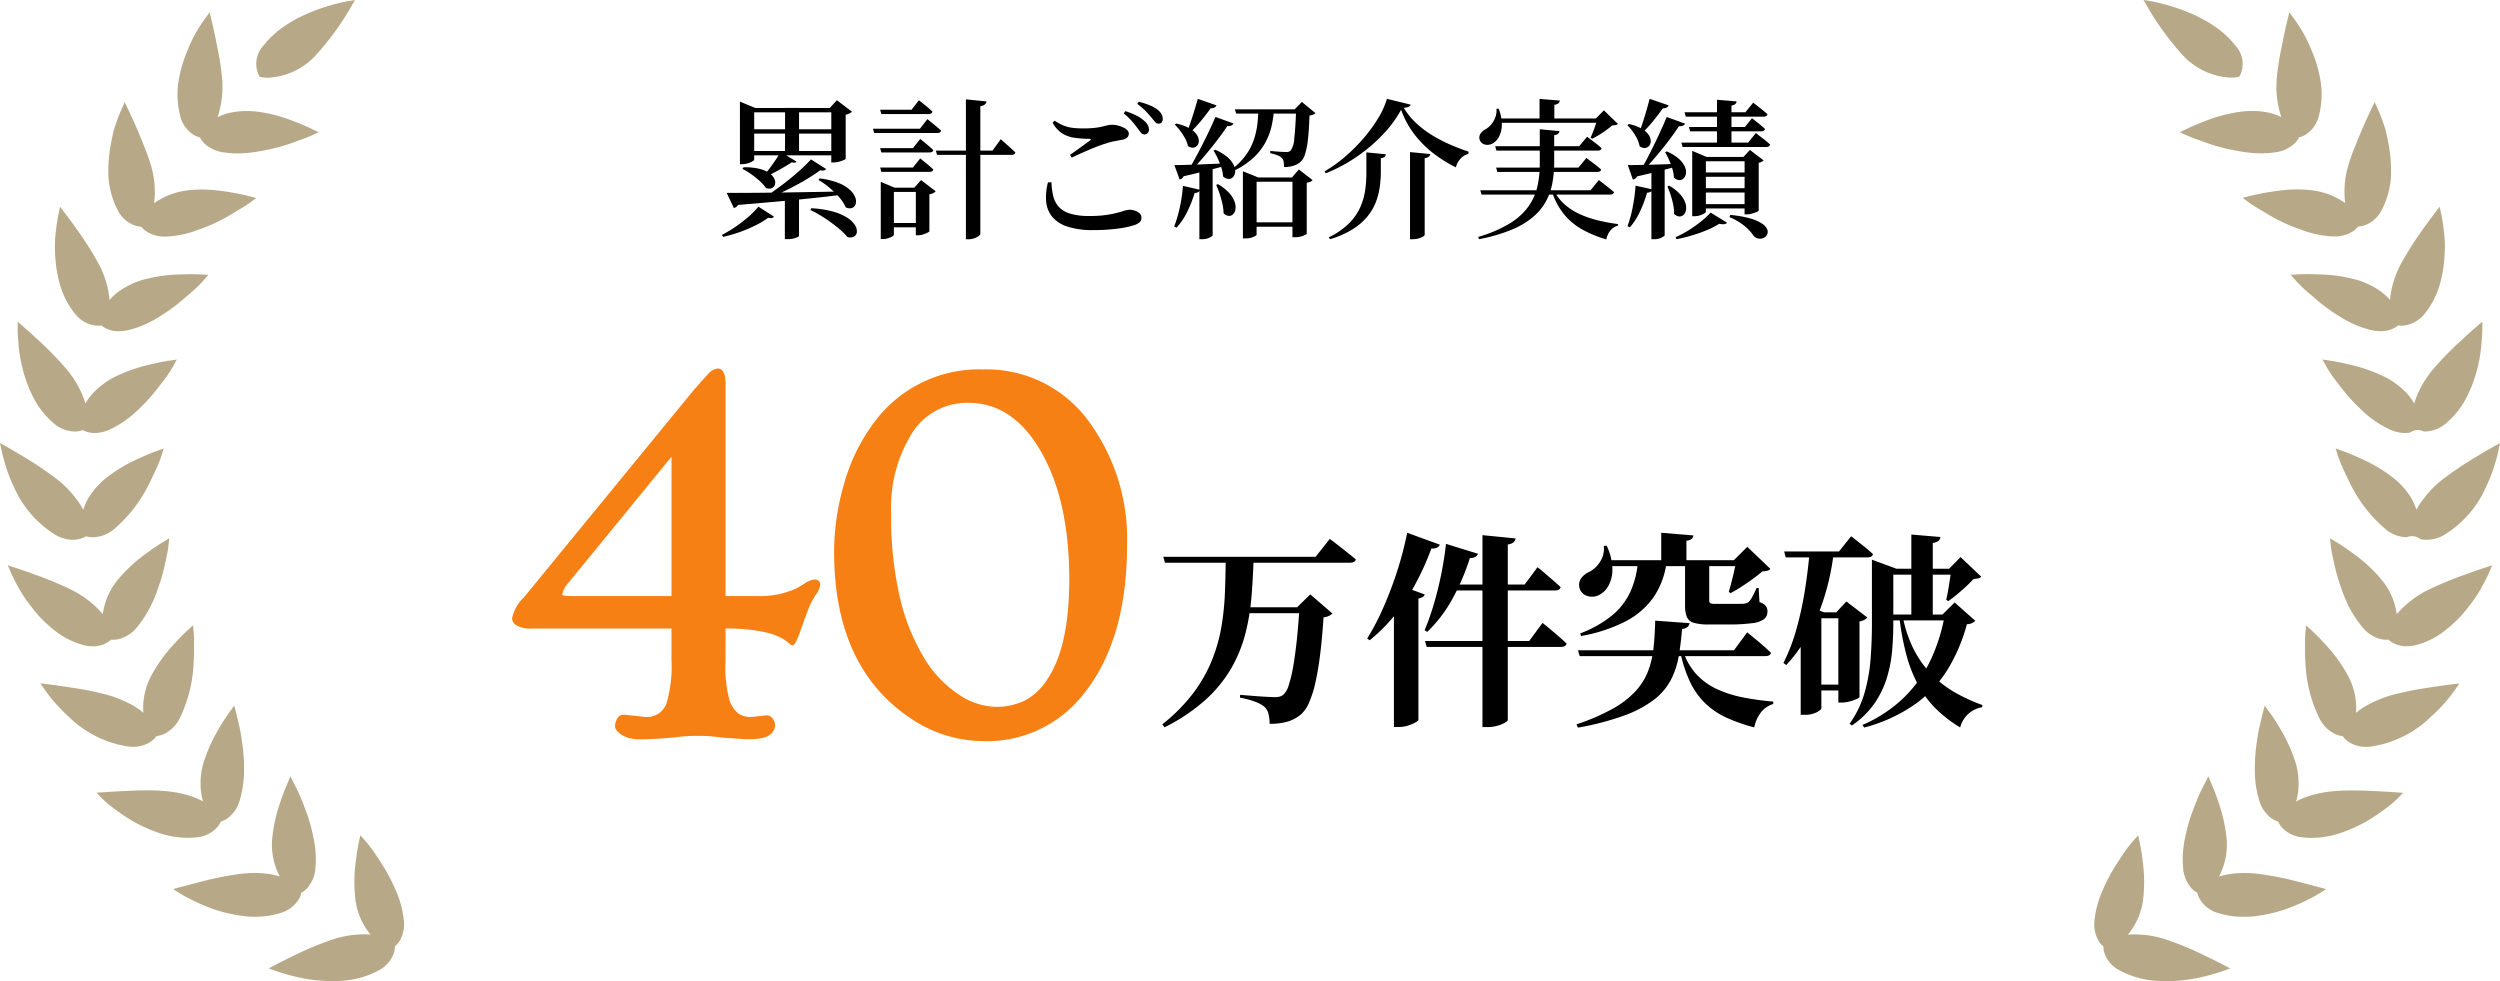 <svg xmlns="http://www.w3.org/2000/svg" width="265" height="104" viewBox="0 0 265 104">
  <g id="グループ_7823" data-name="グループ 7823" transform="translate(-974 -678)">
    <path id="パス_2812" data-name="パス 2812" d="M-53.567-12.552v-.677l1.632.677h8.546v.456h-8.666v5.03q0,.057-.19.17a2.316,2.316,0,0,1-.485.206,2.021,2.021,0,0,1-.61.093h-.226Zm1.03,2.256h9.046v.456h-9.046Zm0,2.3h9.046v.464h-9.046Zm8.655-4.56h-.16l.749-.822,1.6,1.215a.8.8,0,0,1-.248.18,1.761,1.761,0,0,1-.416.148v4.66q0,.056-.218.149a3.757,3.757,0,0,1-.509.169,2.165,2.165,0,0,1-.549.076h-.251Zm-4.9,0H-47.3v4.767h-1.487Zm-6.19,9q.839.008,2.147,0t2.968-.027q1.66-.024,3.552-.055t3.9-.072l.008.3q-1.863.258-4.641.532t-6.731.6a.654.654,0,0,1-.2.216.811.811,0,0,1-.241.112Zm6.168.3h1.5V1.01q0,.064-.331.2a2.46,2.46,0,0,1-.913.137h-.259Zm3.692-1.83a7.983,7.983,0,0,1,2,.485,3.894,3.894,0,0,1,1.218.74,2.059,2.059,0,0,1,.559.814,1.081,1.081,0,0,1,.029.695.618.618,0,0,1-.384.4.851.851,0,0,1-.669-.081,4.028,4.028,0,0,0-.7-1.073,9.383,9.383,0,0,0-1.057-1.025,8.386,8.386,0,0,0-1.13-.8Zm-8.076-1.177a6.252,6.252,0,0,1,1.727.169,3.034,3.034,0,0,1,1.061.48,1.511,1.511,0,0,1,.5.614.833.833,0,0,1,.041.578.583.583,0,0,1-.336.365.848.848,0,0,1-.612-.012,4.164,4.164,0,0,0-.674-.753,9.771,9.771,0,0,0-.909-.725,6.593,6.593,0,0,0-.913-.55Zm7.2,4.337a10.544,10.544,0,0,1,2.347.369,5.35,5.35,0,0,1,1.505.672,2.517,2.517,0,0,1,.783.786,1.144,1.144,0,0,1,.177.715.613.613,0,0,1-.312.47.884.884,0,0,1-.693.032,6.242,6.242,0,0,0-.771-.781q-.467-.4-1.01-.793t-1.1-.725q-.559-.337-1.046-.569Zm-5.626-.17,1.651,1.056a.358.358,0,0,1-.2.152.785.785,0,0,1-.4-.032,8.8,8.8,0,0,1-1.311.788A14.886,14.886,0,0,1-53.54.582a15.834,15.834,0,0,1-1.8.525L-55.483.9A12.613,12.613,0,0,0-54,.015a15.132,15.132,0,0,0,1.366-1.061A8.41,8.41,0,0,0-51.615-2.089Zm5.572-5.01,1.611,1.023a.4.4,0,0,1-.212.152.768.768,0,0,1-.4-.032,18.389,18.389,0,0,1-1.621,1.06q-.955.564-2.038,1.091t-2.143.927L-51-3.084q.9-.553,1.839-1.262T-47.4-5.78A17.283,17.283,0,0,0-46.042-7.1Zm-3.228-.793,1.692,1.024q-.1.192-.5.08-.313.215-.79.494t-.99.55q-.513.271-.961.5l-.175-.2q.31-.352.637-.789t.617-.877Q-49.454-7.547-49.271-7.891Zm10.564-4.471h3.333l.778-1,.245.193q.245.193.586.474t.606.538q-.064.256-.424.256h-5Zm0,4.073h3.477l.771-.972.237.189q.237.189.566.466t.586.526q-.056.248-.416.248H-38.58Zm0,2.057h3.477l.771-.965.237.189q.237.189.566.462t.586.522q-.056.248-.416.248H-38.58Zm-.758-4.114h4.979l.787-1.02.249.2q.249.2.59.482t.614.538q-.056.256-.424.256h-6.667ZM-32.8-8.037h6.01l.868-1.207.157.137.4.354q.245.217.51.458t.482.458q-.056.256-.425.256h-7.876ZM-38.638-4.11v-.612l1.461.612h3.215v.456h-3.287V.888q0,.065-.174.174a1.91,1.91,0,0,1-.448.194,1.935,1.935,0,0,1-.574.085h-.194Zm3.716,0h-.16l.717-.8,1.545,1.183a.642.642,0,0,1-.24.188,1.542,1.542,0,0,1-.424.14V.514q0,.048-.206.153a3.039,3.039,0,0,1-.481.189,1.761,1.761,0,0,1-.517.085h-.235Zm-3.06,3.751h3.714V.1h-3.714Zm8.368-13.108,2.177.217a.5.5,0,0,1-.164.32.954.954,0,0,1-.484.184V.79q0,.1-.186.234a1.826,1.826,0,0,1-.469.238,1.7,1.7,0,0,1-.574.1h-.3Zm18.9,3.719a.488.488,0,0,1-.352-.2q-.16-.191-.375-.486-.231-.312-.567-.71a6.258,6.258,0,0,0-.88-.832l.183-.247a8.681,8.681,0,0,1,1.159.47,3.455,3.455,0,0,1,.839.569,1.512,1.512,0,0,1,.391.471.978.978,0,0,1,.1.464.49.49,0,0,1-.137.362A.491.491,0,0,1-10.711-9.748ZM-16.144.389A8.347,8.347,0,0,1-18.866.016a3.486,3.486,0,0,1-1.606-1.047,2.942,2.942,0,0,1-.634-1.6,5.961,5.961,0,0,1,.192-2.04l.366-.008a7.507,7.507,0,0,0,.194,1.469,2.591,2.591,0,0,0,.582,1.131,2.659,2.659,0,0,0,1.2.722,6.881,6.881,0,0,0,2.051.251,11.451,11.451,0,0,0,2.156-.168A12.166,12.166,0,0,0-13-1.606a2.724,2.724,0,0,1,.72-.164,1.848,1.848,0,0,1,.553.093,1.409,1.409,0,0,1,.506.275.579.579,0,0,1,.211.457.666.666,0,0,1-.165.484,1.678,1.678,0,0,1-.616.331A9.752,9.752,0,0,1-13.52.234,19.3,19.3,0,0,1-16.144.389Zm-2.432-7.973q.525-.367,1.123-.8t.988-.72q.215-.168-.072-.176A12.366,12.366,0,0,1-18.131-9.4a3.272,3.272,0,0,1-1.29-.471,3.15,3.15,0,0,1-1-1.118l.207-.222a5.676,5.676,0,0,0,.948.514,3.7,3.7,0,0,0,.922.244,8.666,8.666,0,0,0,1.124.064,11.207,11.207,0,0,0,1.243-.056,6.486,6.486,0,0,0,.81-.137q.321-.08.562-.137a2.214,2.214,0,0,1,.506-.056,2.451,2.451,0,0,1,.563.073,3.02,3.02,0,0,1,.576.2,1.527,1.527,0,0,1,.443.3.51.51,0,0,1,.173.359q0,.517-.717.662l-.778.14a6.421,6.421,0,0,0-.934.25q-.442.128-1.046.367t-1.266.53q-.661.292-1.312.6ZM-9.2-10.893a.484.484,0,0,1-.381-.2q-.164-.2-.412-.5-.239-.288-.555-.621a7.25,7.25,0,0,0-.909-.775l.167-.231a8.463,8.463,0,0,1,1.155.378,3.477,3.477,0,0,1,.818.46,1.537,1.537,0,0,1,.44.483,1.082,1.082,0,0,1,.128.509.535.535,0,0,1-.117.366A.422.422,0,0,1-9.2-10.893Zm4.163-2.631,1.983.692a.424.424,0,0,1-.2.224.765.765,0,0,1-.408.08q-.514.72-1.115,1.439a11.982,11.982,0,0,1-1.172,1.23l-.231-.135q.262-.657.576-1.629T-5.033-13.524Zm1.871,1.915,1.918.7a.447.447,0,0,1-.224.212.822.822,0,0,1-.424.052Q-2.348-9.958-3-9.11T-4.383-7.4q-.737.86-1.435,1.588h-.3q.5-.824,1.049-1.849t1.048-2.061Q-3.521-10.761-3.162-11.609ZM-7.515-6.5q.488,0,1.34-.024t1.908-.068q1.056-.044,2.176-.1l.016.255q-.75.21-1.858.492t-2.611.63a.488.488,0,0,1-.18.236.667.667,0,0,1-.237.1Zm.2-4.4a5.011,5.011,0,0,1,1.4.5,2.256,2.256,0,0,1,.753.649,1.235,1.235,0,0,1,.239.654.761.761,0,0,1-.159.514.632.632,0,0,1-.432.236.825.825,0,0,1-.572-.186,2.672,2.672,0,0,0-.3-.805,6.863,6.863,0,0,0-.513-.8,4.792,4.792,0,0,0-.581-.657Zm4.13,2.776a5.053,5.053,0,0,1,1.313.8,2.608,2.608,0,0,1,.657.833,1.356,1.356,0,0,1,.142.742.91.91,0,0,1-.235.525.611.611,0,0,1-.468.192A.907.907,0,0,1-2.353-5.3a3.588,3.588,0,0,0-.186-.941,9.3,9.3,0,0,0-.377-.96,6.793,6.793,0,0,0-.445-.828Zm.3,3.646A5.043,5.043,0,0,1-1.7-3.535a2.762,2.762,0,0,1,.566.917,1.676,1.676,0,0,1,.095.785.933.933,0,0,1-.247.537.6.6,0,0,1-.468.18A.846.846,0,0,1-2.3-1.4a4.944,4.944,0,0,0-.131-1.02q-.123-.54-.294-1.056A9.741,9.741,0,0,0-3.084-4.4Zm-1.98-1.734,1.406-.105V.937q0,.072-.315.246a1.762,1.762,0,0,1-.848.173h-.243ZM-6.607-4.3l1.8.417a.433.433,0,0,1-.176.24.7.7,0,0,1-.385.1A12.83,12.83,0,0,1-6.179-1.5,6.841,6.841,0,0,1-7.3.14L-7.538,0a12.737,12.737,0,0,0,.594-2A16.511,16.511,0,0,0-6.607-4.3Zm5.5-8.114H5.948v.456H-.963Zm2.5,0H3.047a12.266,12.266,0,0,1-.237,1.686A6.965,6.965,0,0,1,2.2-9.026,6.263,6.263,0,0,1,1-7.409,8.349,8.349,0,0,1-1.038-5.981l-.2-.223A6.885,6.885,0,0,0,.193-7.746a6.388,6.388,0,0,0,.767-1.6,8.369,8.369,0,0,0,.331-1.581Q1.373-11.705,1.389-12.418Zm4,0h-.16L6-13.191l1.441,1.183a.814.814,0,0,1-.236.156,1.388,1.388,0,0,1-.4.1q-.048,1.5-.16,2.5a7.936,7.936,0,0,1-.312,1.6,1.837,1.837,0,0,1-.537.867,2.282,2.282,0,0,1-.734.369,3.267,3.267,0,0,1-.952.128,3.2,3.2,0,0,0-.048-.581.681.681,0,0,0-.2-.4,1.369,1.369,0,0,0-.486-.286,4.573,4.573,0,0,0-.726-.205v-.239l.585.052q.33.028.637.043t.45.016a.673.673,0,0,0,.486-.143A2.463,2.463,0,0,0,5.19-9.341Q5.325-10.442,5.389-12.418ZM-.252-5.19v-.653l1.631.653h3.57l.727-.847L7.133-4.91a.605.605,0,0,1-.22.173,1.44,1.44,0,0,1-.4.108v5.4q0,.056-.347.213a2.216,2.216,0,0,1-.906.157H5V-4.734H1.2V.873q0,.081-.323.238a2.067,2.067,0,0,1-.889.157H-.252ZM.5-.431H5.723V.033H.5ZM16.517-12.366a12.321,12.321,0,0,1-1.946,2.639,17.191,17.191,0,0,1-2.779,2.357A16.589,16.589,0,0,1,8.524-5.628l-.112-.215A14.124,14.124,0,0,0,10.58-7.39a18.291,18.291,0,0,0,1.97-1.971,15.606,15.606,0,0,0,1.55-2.13,8.472,8.472,0,0,0,.913-2.033l2.514.613a.345.345,0,0,1-.208.229,1.833,1.833,0,0,1-.514.116A7.355,7.355,0,0,0,18.062-11a10.49,10.49,0,0,0,1.653,1.276A15.056,15.056,0,0,0,21.63-8.712q1.007.445,2.037.787l-.024.24a1.606,1.606,0,0,0-.621.312,1.971,1.971,0,0,0-.451.518,2.128,2.128,0,0,0-.249.594,14,14,0,0,1-2.465-1.551,10.938,10.938,0,0,1-1.992-2.032A9.458,9.458,0,0,1,16.517-12.366ZM14.9-7.646a.427.427,0,0,1-.132.272.689.689,0,0,1-.4.144V-5.58a11.643,11.643,0,0,1-.14,1.562,7.035,7.035,0,0,1-.441,1.571,5.507,5.507,0,0,1-.915,1.482,6.617,6.617,0,0,1-1.549,1.3,9.778,9.778,0,0,1-2.34,1.02l-.135-.2A7.876,7.876,0,0,0,10.96-.289a5.785,5.785,0,0,0,1.2-1.687,6.734,6.734,0,0,0,.54-1.814A12.5,12.5,0,0,0,12.835-5.6V-7.846Zm4.708-.025a.463.463,0,0,1-.148.276.846.846,0,0,1-.444.164V.9q0,.072-.19.185a1.99,1.99,0,0,1-.481.193,2.232,2.232,0,0,1-.6.081h-.283V-7.879ZM26.494-8.5h8.9l.836-1.006.265.2q.265.2.627.478t.651.538q-.064.256-.424.256H26.622Zm.094,2.264h8.728l.844-1.021.265.2q.265.2.635.482t.667.55q-.064.248-.432.248H26.715ZM24.909-3.831H36.6l.876-1.085.273.209q.273.209.651.506t.683.57q-.064.256-.44.256h-13.6ZM31.216-10.3l2.088.2a.462.462,0,0,1-.14.272.791.791,0,0,1-.42.16v3.1a11.736,11.736,0,0,1-.208,2.052,6.4,6.4,0,0,1-.681,1.884A5.961,5.961,0,0,1,30.476-.978,8.685,8.685,0,0,1,28.188.369a17.824,17.824,0,0,1-3.417.986l-.079-.246A13.7,13.7,0,0,0,28.058-.332a6.751,6.751,0,0,0,1.971-1.8,5.946,5.946,0,0,0,.935-2.107,10.7,10.7,0,0,0,.252-2.347ZM32.74-3.776a4.84,4.84,0,0,0,1.109,1.438,6.458,6.458,0,0,0,1.577,1.021,10.539,10.539,0,0,0,1.928.668,19.256,19.256,0,0,0,2.154.4L39.5-.076a1.477,1.477,0,0,0-.791.5,2.241,2.241,0,0,0-.443.954A12.348,12.348,0,0,1,35.714.323a6.8,6.8,0,0,1-1.92-1.6,7.431,7.431,0,0,1-1.277-2.375ZM26.647-11.44h11.33v.456H26.647Zm4.544-2.076,2.153.177a.435.435,0,0,1-.144.28.832.832,0,0,1-.44.168v1.706H31.191Zm6.144,2.076h-.176l.854-.861L39.5-10.869a.458.458,0,0,1-.228.12,2.563,2.563,0,0,1-.388.048,8.241,8.241,0,0,1-.989.75,10.491,10.491,0,0,1-1.117.654L36.6-9.408q.135-.28.278-.652t.266-.744Q37.272-11.175,37.335-11.44Zm-10.71-1.03.231-.008a4.462,4.462,0,0,1,.34,1.695,2.829,2.829,0,0,1-.278,1.231,1.8,1.8,0,0,1-.633.722,1.191,1.191,0,0,1-.535.18.924.924,0,0,1-.535-.1.781.781,0,0,1-.354-.389.749.749,0,0,1,.065-.678,1.3,1.3,0,0,1,.532-.475,2.1,2.1,0,0,0,.591-.494,2.6,2.6,0,0,0,.448-.761A2.053,2.053,0,0,0,26.625-12.469Zm19.937.372h6.449l.827-1.02.261.2q.261.2.614.482t.642.546q-.064.256-.424.256H46.69Zm.463,1.559h5.94l.747-.932.237.185q.237.185.558.446t.587.51q-.064.248-.424.248H47.153Zm-.8,1.656H53.3l.82-1.013.257.2L55-9.217a7.571,7.571,0,0,1,.631.542q-.064.256-.424.256H46.354ZM50-13.427l2.081.177a.426.426,0,0,1-.132.272.778.778,0,0,1-.413.16v4.184H50ZM47.376-7.363v-.645l1.527.645h4.7v.456H48.823v5.359q0,.064-.178.178a1.976,1.976,0,0,1-.457.2,1.92,1.92,0,0,1-.586.089h-.226Zm5.552,0H52.8l.693-.741L54.943-7a.774.774,0,0,1-.2.148,1,1,0,0,1-.32.108v5.061q0,.056-.214.149a4.064,4.064,0,0,1-.5.173,1.952,1.952,0,0,1-.533.081h-.251ZM48.209-5.722h5.365v.464H48.209Zm0,1.672h5.365v.456H48.209Zm0,1.689h5.365V-1.9H48.209Zm3.206,1.144a11.854,11.854,0,0,1,2.13.379,4.332,4.332,0,0,1,1.238.545,1.43,1.43,0,0,1,.539.6.672.672,0,0,1,0,.538.747.747,0,0,1-.361.365.905.905,0,0,1-.541.084.947.947,0,0,1-.547-.307,4.693,4.693,0,0,0-.931-1.017,6.278,6.278,0,0,0-1.619-.953Zm-2.094-.25L51.062-.4a.382.382,0,0,1-.281.161,1.534,1.534,0,0,1-.538-.04,8.659,8.659,0,0,1-1.251.644,15.157,15.157,0,0,1-1.583.571,17.435,17.435,0,0,1-1.7.423l-.1-.223A10.161,10.161,0,0,0,47.05.374a14.208,14.208,0,0,0,1.312-.939A7.522,7.522,0,0,0,49.322-1.468ZM43.049-6.208l1.406-.105V.937q0,.072-.315.246a1.762,1.762,0,0,1-.848.173h-.243Zm-.185-7.315,2.014.692a.485.485,0,0,1-.208.228.738.738,0,0,1-.408.084q-.506.72-1.1,1.439A11.4,11.4,0,0,1,42-9.85l-.231-.128q.255-.664.553-1.641T42.865-13.524ZM44.673-11.6l1.942.707a.448.448,0,0,1-.224.212.8.8,0,0,1-.416.052q-.433.664-1.062,1.5T43.569-7.457q-.714.844-1.4,1.556H41.88q.48-.817.99-1.822t.986-2.026Q44.33-10.769,44.673-11.6ZM40.548-6.5q.48,0,1.308-.016t1.866-.047q1.037-.032,2.126-.072l.008.247q-.727.2-1.8.476T41.519-5.3a.523.523,0,0,1-.192.236.706.706,0,0,1-.24.1Zm.113-4.35a4.625,4.625,0,0,1,1.373.5,2.159,2.159,0,0,1,.726.649,1.213,1.213,0,0,1,.219.65.76.76,0,0,1-.171.506.652.652,0,0,1-.436.233A.825.825,0,0,1,41.8-8.5a3.434,3.434,0,0,0-.494-1.2,5.662,5.662,0,0,0-.805-1.034Zm4.02,2.9a4.774,4.774,0,0,1,1.274.784,2.516,2.516,0,0,1,.63.821,1.336,1.336,0,0,1,.127.73.893.893,0,0,1-.243.517A.625.625,0,0,1,46-4.909a.874.874,0,0,1-.564-.271,3.548,3.548,0,0,0-.166-.933,8.641,8.641,0,0,0-.354-.94A7.685,7.685,0,0,0,44.5-7.87Zm.255,3.638a4.653,4.653,0,0,1,1.154.9,2.643,2.643,0,0,1,.546.893,1.608,1.608,0,0,1,.083.766.9.9,0,0,1-.259.525.611.611,0,0,1-.472.172.834.834,0,0,1-.536-.29,4.516,4.516,0,0,0-.1-.993,9.224,9.224,0,0,0-.271-1.016,9.26,9.26,0,0,0-.339-.889Zm-3.566-.008,1.779.393a.438.438,0,0,1-.172.248.7.7,0,0,1-.389.1,13.158,13.158,0,0,1-.763,2.031A6.953,6.953,0,0,1,40.764.1l-.247-.128a12.984,12.984,0,0,0,.547-2A18.169,18.169,0,0,0,41.369-4.319Z" transform="translate(1106 702)"/>
    <g id="グループ_7298" data-name="グループ 7298" transform="translate(7.574 3)">
      <path id="パス_2811" data-name="パス 2811" d="M-8.351-2l1.563-.171a.807.807,0,0,1,.708.354,1.158,1.158,0,0,1,.244.635,1.35,1.35,0,0,1-.11.537,1.272,1.272,0,0,1-.378.476Q-7.13.537-9.84.293-10.6.244-11.256.2L-12.574.049Q-13.209,0-13.99,0t-1.465.049L-16.871.2q-2.148.171-3.1.171A4.814,4.814,0,0,1-21.4.208a3.133,3.133,0,0,1-.793-.378q-.61-.415-.61-.854a1.54,1.54,0,0,1,.244-.83.765.765,0,0,1,.684-.391L-19.557-2a2.191,2.191,0,0,0,2.222-1.489,13.956,13.956,0,0,0,.513-4.541v-3.345H-31.5a3.164,3.164,0,0,1-1.77-.342.944.944,0,0,1-.452-.732,4.306,4.306,0,0,1,1.27-2.246l18.14-22.144v.024q.708-.83,1.318-1.477a1.647,1.647,0,0,1,1.05-.647q.854,0,.854,1.636v22.485h3.369a9.221,9.221,0,0,0,4.126-.806q.488-.269.9-.537a2.321,2.321,0,0,1,1-.415q.635,0,.635.586a2.268,2.268,0,0,1-.476,1.05,7.992,7.992,0,0,0-.83,1.648q-.354.94-.647,1.77-.659,1.929-.952,1.929a.438.438,0,0,1-.293-.134,4.919,4.919,0,0,0-.415-.33,5.607,5.607,0,0,0-.72-.427,6.062,6.062,0,0,0-1.184-.427,18.338,18.338,0,0,0-4.517-.464v3.345A13.824,13.824,0,0,0-10.67-3.76a3.061,3.061,0,0,0,.94,1.392A2.363,2.363,0,0,0-8.351-2ZM-27.735-16.235a2.463,2.463,0,0,0-.659,1.245q0,.171.977.171h10.6V-29.59Zm28.151-3.3A25.711,25.711,0,0,1,1.49-26.77a19.556,19.556,0,0,1,3.1-6.36,13.822,13.822,0,0,1,11.621-5.713A13.4,13.4,0,0,1,27.54-33.154a21.054,21.054,0,0,1,3.931,12.866q0,10.01-4.492,15.7A12.978,12.978,0,0,1,16.334.562a13.87,13.87,0,0,1-7.91-2.49Q.416-7.349.416-19.531ZM9.962-8.252a12.017,12.017,0,0,0,3.65,3.857,7.286,7.286,0,0,0,3.882,1.318,6.913,6.913,0,0,0,3.149-.671,6.36,6.36,0,0,0,2.38-2.258q2.319-3.467,2.319-10.547,0-8.472-3.052-13.672Q19.337-35.3,14.649-35.3a6.879,6.879,0,0,0-5.884,3.076A14.734,14.734,0,0,0,6.471-23.6a37.191,37.191,0,0,0,.952,9.082A22.139,22.139,0,0,0,9.962-8.252Z" transform="translate(1054.426 753)" fill="#f68014"/>
      <path id="パス_2810" data-name="パス 2810" d="M8.282-10.764h8.2v.628h-8.2ZM.843-16.117H16.99l1.508-1.9.28.215q.281.215.708.548t.9.706q.474.373.866.712-.082.346-.636.346H1.025Zm14.441,5.354h-.258l1.4-1.368L18.78-10.1a1.675,1.675,0,0,1-.95.4q-.136,2.13-.347,3.844t-.5,3.014A11.828,11.828,0,0,1,16.3-.673,3.472,3.472,0,0,1,15.427.6a4,4,0,0,1-1.4.751,6.646,6.646,0,0,1-1.912.236A4.269,4.269,0,0,0,12,.552,1.488,1.488,0,0,0,11.6-.183a3.15,3.15,0,0,0-1.049-.581,8.979,8.979,0,0,0-1.581-.419l.022-.3,1.365.111q.755.061,1.4.095t.925.034a1.828,1.828,0,0,0,.516-.058,1.209,1.209,0,0,0,.378-.2,2.266,2.266,0,0,0,.573-1.031,14.178,14.178,0,0,0,.471-1.991q.212-1.214.38-2.8T15.284-10.764ZM7.467-15.957h2.955q-.066,2.023-.222,4.012a23.612,23.612,0,0,1-.635,3.9A14.716,14.716,0,0,1,8.08-4.356,14.04,14.04,0,0,1,5.36-.993,19.421,19.421,0,0,1,.978,1.957l-.24-.316a18.175,18.175,0,0,0,3.29-3.318A15.462,15.462,0,0,0,6-5.152,17.268,17.268,0,0,0,7.011-8.73a28.354,28.354,0,0,0,.368-3.619Q7.445-14.162,7.467-15.957ZM28.589-7.193H39.632l1.416-1.919.261.212q.261.212.662.55t.839.716q.439.378.787.717-.082.352-.614.352H28.765Zm2.224-10.294L34.2-16.439a.586.586,0,0,1-.277.332,1.109,1.109,0,0,1-.579.118,23.564,23.564,0,0,1-1.9,4.417,14.4,14.4,0,0,1-2.619,3.412l-.282-.172a26.082,26.082,0,0,0,.952-2.678q.451-1.5.792-3.163T30.813-17.487Zm3.863-.924,3.51.349a.814.814,0,0,1-.2.393,1.048,1.048,0,0,1-.623.239V1.176q0,.12-.319.3a3.633,3.633,0,0,1-.808.321,3.688,3.688,0,0,1-1.009.138h-.551Zm-3.822,5.238h8.291l1.368-1.839.253.2q.253.2.635.534l.8.692q.422.362.761.685-.082.352-.6.352H30.854Zm-5.563,1.535,1-1.315,2.266.83a.473.473,0,0,1-.2.261,1.28,1.28,0,0,1-.469.167V1.184q-.016.092-.333.268a4.288,4.288,0,0,1-.79.326,3.28,3.28,0,0,1-.992.149h-.481ZM26.7-18.663,30.162-17.4a.635.635,0,0,1-.3.308,1.148,1.148,0,0,1-.6.094,28.671,28.671,0,0,1-1.751,3.87,21.482,21.482,0,0,1-2.18,3.257,17.415,17.415,0,0,1-2.609,2.6l-.266-.178a25.667,25.667,0,0,0,1.668-3.183,39.9,39.9,0,0,0,1.485-3.882A36.453,36.453,0,0,0,26.7-18.663ZM62.74-8.112,63-7.9l.655.543q.4.327.827.7t.776.715q-.082.352-.6.352H44.981L44.8-6.212h16.54Zm-6.118-.969a.593.593,0,0,1-.209.4,1.037,1.037,0,0,1-.577.209q-.126,1.564-.36,2.907a8.653,8.653,0,0,1-.819,2.482A6.467,6.467,0,0,1,52.9-1,11.7,11.7,0,0,1,49.768.684,29.07,29.07,0,0,1,44.8,1.993l-.156-.35A22.328,22.328,0,0,0,48.5-.021a9.742,9.742,0,0,0,2.409-1.857,6.759,6.759,0,0,0,1.327-2.127,9.829,9.829,0,0,0,.576-2.471q.142-1.333.175-2.873Zm-.665,3a6.751,6.751,0,0,0,1.418,2.44A6.9,6.9,0,0,0,59.513-2.1a12.134,12.134,0,0,0,2.745.88,27.994,27.994,0,0,0,3.235.447l.01.258a2.566,2.566,0,0,0-1.3.883,3.838,3.838,0,0,0-.719,1.6A18.5,18.5,0,0,1,60.591.958,8.277,8.277,0,0,1,58.36-.52a7.764,7.764,0,0,1-1.616-2.206,13.527,13.527,0,0,1-1.07-3.2Zm1.079-12.3a.572.572,0,0,1-.172.353,1.027,1.027,0,0,1-.568.209v2.488h-2.67v-3.334Zm-9.193,1.091a5.981,5.981,0,0,1,.607,2.445,3.586,3.586,0,0,1-.412,1.786,2.351,2.351,0,0,1-1,.992,1.625,1.625,0,0,1-1.229.107,1.2,1.2,0,0,1-.838-.828,1.224,1.224,0,0,1,.172-1.055A2.094,2.094,0,0,1,46-14.519a2.891,2.891,0,0,0,1.123-1.039,2.544,2.544,0,0,0,.416-1.708Zm13.479,1.535,1.429-1.418,2.448,2.34a.619.619,0,0,1-.311.191,2.96,2.96,0,0,1-.541.071q-.425.368-1.005.791t-1.2.827q-.619.4-1.169.69l-.185-.144q.145-.47.3-1.079t.29-1.22q.136-.611.2-1.049Zm2.206,0v.628H47.352v-.628Zm-4.813.142v4.125a.331.331,0,0,0,.1.281,1.076,1.076,0,0,0,.526.077h2.422q.379,0,.567-.006a2.048,2.048,0,0,0,.325-.066.633.633,0,0,0,.248-.132,2.208,2.208,0,0,0,.376-.541q.217-.4.456-.937h.222l.082,1.5a1.38,1.38,0,0,1,.683.425.99.99,0,0,1,.166.577,1,1,0,0,1-.347.787,2.57,2.57,0,0,1-1.266.442,18.771,18.771,0,0,1-2.616.138H58.682a5.46,5.46,0,0,1-1.612-.179,1.118,1.118,0,0,1-.731-.63A3.35,3.35,0,0,1,56.152-11V-15.61Zm-4.521.074a8.528,8.528,0,0,1-1.385,3.713,8.251,8.251,0,0,1-2.97,2.559,16.754,16.754,0,0,1-4.716,1.549l-.084-.278a12.09,12.09,0,0,0,3.368-1.9,7.132,7.132,0,0,0,1.936-2.484,9.516,9.516,0,0,0,.806-3.164Zm23,.691h8.386v.628H77.2ZM77.118-10H84.95v.622H77.118Zm3.02-8.476,3.083.262a.6.6,0,0,1-.2.4,1.18,1.18,0,0,1-.61.231v7.879H80.138Zm-4.179,3.636v-.969l2.633.969h-.365V-9.06q0,1.33-.115,2.782a14.188,14.188,0,0,1-.541,2.9A9.985,9.985,0,0,1,76.266-.623a9.172,9.172,0,0,1-2.431,2.386l-.24-.184A10.755,10.755,0,0,0,75.179-1.7a17.966,17.966,0,0,0,.642-3.625q.139-1.869.139-3.711ZM83.688-10h-.246l1.284-1.278,2.193,1.945a1.221,1.221,0,0,1-.89.36A18.41,18.41,0,0,1,84.065-4.3,12.873,12.873,0,0,1,80.632-.558a16.816,16.816,0,0,1-5.5,2.542L74.966,1.7A14.521,14.521,0,0,0,79.39-1.233,13.885,13.885,0,0,0,82.2-5.21,18.837,18.837,0,0,0,83.688-10Zm-4.5,0a13.406,13.406,0,0,0,1.163,3.614A10.848,10.848,0,0,0,82.237-3.7,11.344,11.344,0,0,0,84.723-1.76,17.992,17.992,0,0,0,87.679-.4l-.044.23a2.884,2.884,0,0,0-2.32,2.143,13.822,13.822,0,0,1-2.5-1.91,10.774,10.774,0,0,1-1.87-2.445,14.464,14.464,0,0,1-1.3-3.226,27.679,27.679,0,0,1-.791-4.26Zm5.186-4.84h-.242l1.225-1.247,2.187,2.078a.559.559,0,0,1-.316.18q-.19.038-.514.082a15.632,15.632,0,0,1-1.251,1.207,17.17,17.17,0,0,1-1.411,1.125l-.218-.144q.112-.456.213-1.063t.194-1.206Q84.331-14.433,84.371-14.845ZM66.653-16.68H72.47l1.287-1.614.4.311q.4.311.936.743t.977.836q-.072.352-.6.352H66.829Zm2.706,0h2.523v.352a25.559,25.559,0,0,1-1.655,6.4,17.787,17.787,0,0,1-3.345,5.287l-.3-.222A19.96,19.96,0,0,0,67.95-8.422a35.98,35.98,0,0,0,.89-4.057Q69.181-14.591,69.359-16.68Zm.209,6.453h4V-9.6h-4Zm-.053,7.657h4.033v.622H69.515ZM72.4-10.228h-.22l1.072-1.154,2.224,1.706a1.076,1.076,0,0,1-.31.237,1.5,1.5,0,0,1-.524.165v8.02q0,.076-.315.221a4.519,4.519,0,0,1-.742.255,3.233,3.233,0,0,1-.813.111H72.4Zm-1.8,0V-.051q0,.136-.477.408a2.674,2.674,0,0,1-1.317.272H68.41V-9.1l1.139-1.66,1.33.53Z" transform="translate(1088.89 750.137)"/>
    </g>
    <path id="パス_2649" data-name="パス 2649" d="M42.347,99.755a2.4,2.4,0,0,1-.489.562,2.345,2.345,0,0,1-.115.721,3.266,3.266,0,0,1-1.6,1.82,9.335,9.335,0,0,1-3.439,1.063,12.164,12.164,0,0,1-1.408.078,19.2,19.2,0,0,1-2.109-.129,17.892,17.892,0,0,1-2.6-.534l-.124-.033c-.688-.19-1.1-.339-1.1-.339l-.886-.317.832-.435s.854-.447,2-.993a33.194,33.194,0,0,1,3.818-1.592,10.806,10.806,0,0,1,3.405-.589c.249,0,.5.011.747.032a7.214,7.214,0,0,1-1.605-3.71,16.027,16.027,0,0,1,.027-3.949c.132-1.172.312-2.025.32-2.061l.173-.808.556.62s.222.248.552.687c.328.422.732,1.048,1.224,1.818a17.828,17.828,0,0,1,1.376,2.6,10.533,10.533,0,0,1,.891,3.155,3.549,3.549,0,0,1-.434,2.326M31.682,95.312a2.378,2.378,0,0,0,.261-.684,2.422,2.422,0,0,0,.593-.454,3.573,3.573,0,0,0,.9-2.194,10.444,10.444,0,0,0-.226-3.262A16.7,16.7,0,0,0,32.4,85.9a20.952,20.952,0,0,0-.821-2.022l-.792-1.591-.588,1.4c-.139.353-.323.839-.51,1.405a16.851,16.851,0,0,0-.841,3.859,7.205,7.205,0,0,0,.809,3.951,9.427,9.427,0,0,0-2.682-.369,12.382,12.382,0,0,0-1.5.1,32.64,32.64,0,0,0-4.065.8l-1.542.4-1.523.413L19.4,94.9c.192.107.443.244.759.4A20.879,20.879,0,0,0,22.7,96.394a16.156,16.156,0,0,0,3.442.748c.3.021.587.032.875.032a8.764,8.764,0,0,0,2.72-.4,3.3,3.3,0,0,0,1.94-1.467M20.808,88.76a3.345,3.345,0,0,0,2.2-1.048,2.455,2.455,0,0,0,.4-.623,2.411,2.411,0,0,0,.671-.323,3.582,3.582,0,0,0,1.343-1.977,10.794,10.794,0,0,0,.448-3.229,17.748,17.748,0,0,0-.215-2.92,17.989,17.989,0,0,0-.4-2.148c-.122-.516-.2-.833-.2-.833l-.223-.863-.528.724c-.023.03-.554.76-1.146,1.786a17.156,17.156,0,0,0-1.606,3.606,7.824,7.824,0,0,0-.271,2.7,6.04,6.04,0,0,0,.247,1.341,8.769,8.769,0,0,0-1.252-.548,11.989,11.989,0,0,0-2.778-.552c-.529-.051-1.136-.076-1.856-.076-.838,0-1.673.035-2.307.064-1.271.059-2.212.126-2.212.126l-.895.061.619.635a10.551,10.551,0,0,0,.872.766,23.692,23.692,0,0,0,2.274,1.567,15.911,15.911,0,0,0,3.217,1.412,9.625,9.625,0,0,0,2.7.4,7.945,7.945,0,0,0,.9-.051m-6.732-9.6a3.243,3.243,0,0,0,2-.61,2.466,2.466,0,0,0,.52-.53,2.453,2.453,0,0,0,.725-.185,3.591,3.591,0,0,0,1.716-1.671,14.729,14.729,0,0,0,1.488-5.98c.054-.667.049-1.258.044-1.734l0-.432c0-.561-.031-.894-.031-.894l-.077-.847-.631.582c-.028.025-.681.63-1.485,1.524a16.305,16.305,0,0,0-2.3,3.219,7.384,7.384,0,0,0-.823,2.6,6.67,6.67,0,0,0-.026,1.353,7.524,7.524,0,0,0-1.125-.783,12.967,12.967,0,0,0-2.594-1.085,32.63,32.63,0,0,0-3.923-.8l-.156-.025c-1.248-.2-2.2-.312-2.2-.312l-.915-.11.516.75s.247.358.685.9A18.575,18.575,0,0,0,7.4,76.081a11.368,11.368,0,0,0,6.317,3.067c.124.01.247.014.364.014M5.55,66.635a8.56,8.56,0,0,0,3.164,1.707,4.244,4.244,0,0,0,1.127.163,3.023,3.023,0,0,0,1.317-.286,2.457,2.457,0,0,0,.615-.417c.069.007.149.012.237.012a2.56,2.56,0,0,0,.513-.053,3.613,3.613,0,0,0,2.017-1.3,11.966,11.966,0,0,0,1.71-2.8,15.088,15.088,0,0,0,.545-1.432c.155-.427.3-.882.425-1.339.179-.675.308-1.279.413-1.767l.073-.343c.108-.554.143-.884.143-.884l.089-.837-.73.442c-.032.019-.791.482-1.756,1.2a15.708,15.708,0,0,0-2.922,2.707,7.109,7.109,0,0,0-1.629,3.7,10.475,10.475,0,0,0-3.27-2.558,36.478,36.478,0,0,0-3.781-1.59c-1.231-.454-2.145-.752-2.145-.752L.821,59.92l.364.841s.172.4.5,1.019a15.24,15.24,0,0,0,1.475,2.326c.347.462.707.9,1.069,1.3A14.375,14.375,0,0,0,5.55,66.635m.458-9.862a3.825,3.825,0,0,0,1.717.447,2.942,2.942,0,0,0,.713-.088,2.566,2.566,0,0,0,.687-.287,2.481,2.481,0,0,0,.734.107,3.633,3.633,0,0,0,2.247-.879,14.939,14.939,0,0,0,3.767-4.923l.122-.254c.33-.686.614-1.278.8-1.731.211-.511.31-.826.31-.826l.248-.8-.8.286c-.036.013-.872.317-1.959.828a16.119,16.119,0,0,0-3.424,2.076,8.442,8.442,0,0,0-1.8,2.062,6.635,6.635,0,0,0-.547,1.24,7.689,7.689,0,0,0-.745-1.155,10.91,10.91,0,0,0-1.94-2,36.02,36.02,0,0,0-3.409-2.327C1.65,47.891.812,47.419.812,47.419L0,46.96l.19.9s.089.424.284,1.1a15.65,15.65,0,0,0,.966,2.575,11.3,11.3,0,0,0,4.568,5.242M1.932,36.152l.023.242a14.991,14.991,0,0,0,.389,2.468,14.3,14.3,0,0,0,1.18,3.252A9.035,9.035,0,0,0,5.73,44.9a3.5,3.5,0,0,0,2.171.839l.14,0a2.509,2.509,0,0,0,.73-.145,2.511,2.511,0,0,0,.708.251,2.86,2.86,0,0,0,.563.055,4.035,4.035,0,0,0,1.806-.472,11,11,0,0,0,2.708-1.914,19.53,19.53,0,0,0,2.009-2.171l.36-.467c.389-.5.723-.935.951-1.291.305-.454.465-.744.465-.744l.4-.729-.835.124c-.038.006-.916.137-2.085.424a16.777,16.777,0,0,0-3.785,1.354,8.56,8.56,0,0,0-2.18,1.663,5.529,5.529,0,0,0-.8,1.1,9.581,9.581,0,0,0-.48-1.266,10.77,10.77,0,0,0-1.5-2.355A36.029,36.029,0,0,0,4.218,36.2C3.3,35.34,2.574,34.71,2.574,34.71l-.7-.612,0,.923s0,.434.059,1.131m4.39-6.1A8.931,8.931,0,0,0,7.917,33.22,3.366,3.366,0,0,0,10,34.493a2.7,2.7,0,0,0,.385.028,2.291,2.291,0,0,0,.36-.026,2.481,2.481,0,0,0,.642.387,3.111,3.111,0,0,0,1.211.229,4.7,4.7,0,0,0,1.2-.168A11.061,11.061,0,0,0,16.844,33.6a19.539,19.539,0,0,0,2.415-1.736c.245-.216.479-.417.7-.605.383-.325.713-.607.959-.859.4-.381.617-.633.617-.633l.557-.638-.855-.043s-.372-.019-.958-.019c-.334,0-.738.006-1.182.024a15.925,15.925,0,0,0-4,.584,8.648,8.648,0,0,0-2.476,1.2,5.431,5.431,0,0,0-1.009.925,10.51,10.51,0,0,0-.21-1.333,10.653,10.653,0,0,0-.994-2.6,35.393,35.393,0,0,0-2.182-3.443c-.721-1.02-1.3-1.775-1.3-1.775l-.558-.73-.19.894s-.091.423-.185,1.114l-.039.338a13.075,13.075,0,0,0-.123,2.392,14.412,14.412,0,0,0,.492,3.407m7.916-6.183a2.531,2.531,0,0,0,.736.15,2.374,2.374,0,0,0,.547.5,3.507,3.507,0,0,0,2.013.545c.11,0,.225,0,.344-.011a10.815,10.815,0,0,0,3.226-.745,17.262,17.262,0,0,0,2.731-1.208c.391-.214.744-.427,1.056-.625L25.713,22c.488-.3.758-.5.758-.5l.693-.513-.84-.215c-.036-.01-.9-.232-2.105-.424-.5-.079-1.245-.188-2-.233-.285-.015-.57-.023-.849-.023a11.574,11.574,0,0,0-1.163.055,7.764,7.764,0,0,0-3.874,1.39,9.583,9.583,0,0,0-.357-4.08,20.256,20.256,0,0,0-.7-1.96c-.257-.651-.514-1.285-.762-1.857-.49-1.138-.9-1.991-.9-1.991l-.393-.819-.374.827s-.179.394-.417,1.05l-.036.1c-.109.307-.236.662-.348,1.065q-.186.767-.311,1.495a15.577,15.577,0,0,0-.237,3.423,9.072,9.072,0,0,0,.956,3.443,3.309,3.309,0,0,0,1.776,1.646m6.286-9.595a2.554,2.554,0,0,0,.691.292,2.329,2.329,0,0,0,.43.6,3.677,3.677,0,0,0,2.2.991,9.752,9.752,0,0,0,1.357.093,12.115,12.115,0,0,0,1.969-.169,22.735,22.735,0,0,0,2.92-.651c.515-.152.968-.322,1.369-.472.249-.095.476-.179.681-.245.549-.2.857-.34.857-.34l.791-.363-.783-.38c-.034-.017-.84-.406-1.978-.835a15.851,15.851,0,0,0-3.876-.985c-.334-.033-.665-.05-.986-.05a8.516,8.516,0,0,0-1.791.185,5.429,5.429,0,0,0-1.3.467,10.631,10.631,0,0,0,.335-1.311,10.4,10.4,0,0,0,.146-2.762,28.725,28.725,0,0,0-.524-3.391l-.122-.64c-.246-1.216-.468-2.13-.468-2.13l-.213-.876-.538.731s-.257.35-.629.942a14.594,14.594,0,0,0-1.222,2.472,13.412,13.412,0,0,0-.933,3.334,8.891,8.891,0,0,0,.214,3.532,3.254,3.254,0,0,0,1.4,1.962m7-6.154.17.041a3.3,3.3,0,0,0,.728.068,7.347,7.347,0,0,0,5.164-2.495A29.194,29.194,0,0,0,37.191.76L37.626,0,36.75.151c-.245.042-6.031,1.073-8.763,4.616a2.859,2.859,0,0,0-.555,3.212Z" transform="translate(974 678)" fill="#b7a988"/>
    <path id="パス_2650" data-name="パス 2650" d="M176.071,97.428a10.506,10.506,0,0,1,.894-3.155,17.949,17.949,0,0,1,1.382-2.6c.494-.771.9-1.4,1.229-1.818.331-.439.554-.687.554-.687l.559-.62.174.808c.007.036.188.89.32,2.061a15.965,15.965,0,0,1,.027,3.949,7.191,7.191,0,0,1-1.612,3.709c.252-.021.5-.031.752-.031a10.888,10.888,0,0,1,3.419.588,33.416,33.416,0,0,1,3.834,1.592c1.151.546,2.009.993,2.009.993l.836.435-.889.318s-.417.148-1.108.339l-.125.032a18.138,18.138,0,0,1-2.615.535,19.392,19.392,0,0,1-2.119.129,12.283,12.283,0,0,1-1.415-.078,9.412,9.412,0,0,1-3.454-1.064,3.264,3.264,0,0,1-1.607-1.82,2.364,2.364,0,0,1-.117-.721,2.415,2.415,0,0,1-.491-.561,3.545,3.545,0,0,1-.436-2.327m13.1-.651a8.808,8.808,0,0,0,2.732.4c.289,0,.579-.011.88-.032a16.415,16.415,0,0,0,3.456-.748,21.165,21.165,0,0,0,2.558-1.1c.317-.159.571-.3.763-.4l1.055-.656-1.528-.413-1.549-.4a32.926,32.926,0,0,0-4.082-.8,12.5,12.5,0,0,0-1.509-.095,9.512,9.512,0,0,0-2.693.368,7.177,7.177,0,0,0,.813-3.951,16.8,16.8,0,0,0-.845-3.859c-.188-.566-.372-1.051-.512-1.405l-.591-1.4-.8,1.592a20.868,20.868,0,0,0-.825,2.021,16.7,16.7,0,0,0-.814,2.819,10.4,10.4,0,0,0-.227,3.262,3.574,3.574,0,0,0,.907,2.194,2.443,2.443,0,0,0,.6.454,2.379,2.379,0,0,0,.264.684,3.3,3.3,0,0,0,1.948,1.467m9.874-7.967a9.74,9.74,0,0,0,2.714-.4,16.076,16.076,0,0,0,3.231-1.413,23.489,23.489,0,0,0,2.284-1.567,9.977,9.977,0,0,0,.876-.766l.622-.634-.9-.062s-.945-.065-2.223-.126c-.637-.029-1.475-.063-2.316-.063-.724,0-1.333.024-1.864.075a12.086,12.086,0,0,0-2.791.552,8.876,8.876,0,0,0-1.258.548,6.016,6.016,0,0,0,.249-1.341,7.768,7.768,0,0,0-.273-2.7,17.016,17.016,0,0,0-1.613-3.606c-.595-1.026-1.128-1.755-1.15-1.786L194.1,74.8l-.223.862s-.082.318-.206.833a18.356,18.356,0,0,0-.4,2.149,17.566,17.566,0,0,0-.215,2.919,10.73,10.73,0,0,0,.45,3.23,3.575,3.575,0,0,0,1.348,1.976,2.426,2.426,0,0,0,.674.323,2.437,2.437,0,0,0,.4.623,3.367,3.367,0,0,0,2.206,1.048,7.792,7.792,0,0,0,.9.051m6.225-9.664a11.44,11.44,0,0,0,6.345-3.067,18.587,18.587,0,0,0,1.927-1.984c.441-.547.688-.9.688-.9l.519-.75-.92.109s-.956.114-2.208.312l-.158.025a33.049,33.049,0,0,0-3.94.8,13.122,13.122,0,0,0-2.607,1.085,7.643,7.643,0,0,0-1.129.783,6.716,6.716,0,0,0-.027-1.353,7.342,7.342,0,0,0-.827-2.6,16.229,16.229,0,0,0-2.315-3.22c-.808-.895-1.464-1.5-1.49-1.523l-.635-.583-.077.847s-.03.332-.031.895l0,.431c0,.476-.01,1.067.044,1.734a14.685,14.685,0,0,0,1.494,5.981,3.606,3.606,0,0,0,1.723,1.67,2.511,2.511,0,0,0,.728.186,2.5,2.5,0,0,0,.522.529,3.269,3.269,0,0,0,2.011.611c.118,0,.241,0,.365-.015M214.8,65.409c.363-.4.724-.841,1.072-1.3a15.148,15.148,0,0,0,1.481-2.326c.326-.621.5-1.019.5-1.019l.364-.841-.887.288s-.918.3-2.154.752a37.237,37.237,0,0,0-3.8,1.59,10.5,10.5,0,0,0-3.284,2.559,7.088,7.088,0,0,0-1.637-3.7A15.781,15.781,0,0,0,203.52,58.7c-.969-.717-1.731-1.18-1.764-1.2l-.732-.443.089.837s.035.33.144.885l.074.342c.1.488.235,1.091.414,1.767.126.457.272.912.428,1.339a14.693,14.693,0,0,0,.546,1.432,11.937,11.937,0,0,0,1.717,2.8,3.637,3.637,0,0,0,2.026,1.3,2.656,2.656,0,0,0,.515.053,2.128,2.128,0,0,0,.238-.013,2.48,2.48,0,0,0,.618.417,3.037,3.037,0,0,0,1.323.287,4.29,4.29,0,0,0,1.133-.164,8.613,8.613,0,0,0,3.177-1.707,14.677,14.677,0,0,0,1.333-1.226m2.8-13.877a15.672,15.672,0,0,0,.97-2.575c.2-.673.286-1.1.286-1.1l.192-.9-.816.459s-.842.473-1.924,1.136a35.953,35.953,0,0,0-3.422,2.326,10.938,10.938,0,0,0-1.95,2,7.692,7.692,0,0,0-.75,1.155,6.549,6.549,0,0,0-.549-1.239,8.431,8.431,0,0,0-1.81-2.063,16.234,16.234,0,0,0-3.44-2.076c-1.092-.512-1.932-.815-1.967-.827l-.8-.287.25.8s.1.317.311.826c.184.453.469,1.046.8,1.731l.124.255a14.953,14.953,0,0,0,3.784,4.923,3.652,3.652,0,0,0,2.257.878,1.4,1.4,0,0,1,1.427.18,2.911,2.911,0,0,0,.715.088,3.87,3.87,0,0,0,1.725-.446,11.311,11.311,0,0,0,4.587-5.242m-.435-16.511,0-.923-.708.612s-.727.629-1.651,1.491a35.992,35.992,0,0,0-2.868,2.955,10.78,10.78,0,0,0-1.509,2.354,9.7,9.7,0,0,0-.482,1.266,5.561,5.561,0,0,0-.8-1.1,8.636,8.636,0,0,0-2.19-1.662,16.834,16.834,0,0,0-3.8-1.354c-1.173-.286-2.057-.419-2.093-.425l-.84-.124.4.729s.161.29.468.744c.229.357.565.79.954,1.292l.361.467a19.834,19.834,0,0,0,2.018,2.171,11.038,11.038,0,0,0,2.719,1.913,4.068,4.068,0,0,0,1.814.473,2.884,2.884,0,0,0,.565-.055,1.414,1.414,0,0,1,1.445-.106l.14,0a3.523,3.523,0,0,0,2.181-.839,8.994,8.994,0,0,0,2.215-2.784,14.314,14.314,0,0,0,1.186-3.253,14.817,14.817,0,0,0,.389-2.467l.024-.242c.056-.7.058-1.132.058-1.132m-3.974-8.371a13.1,13.1,0,0,0-.123-2.391l-.04-.339c-.094-.691-.184-1.114-.184-1.114l-.192-.894-.561.73s-.58.755-1.3,1.775a35.7,35.7,0,0,0-2.192,3.444,10.565,10.565,0,0,0-1,2.6,10.068,10.068,0,0,0-.21,1.332,5.55,5.55,0,0,0-1.014-.924,8.736,8.736,0,0,0-2.486-1.2,16.146,16.146,0,0,0-4.022-.583c-.446-.019-.852-.025-1.186-.025-.59,0-.963.019-.963.019l-.859.043.56.638s.221.252.619.634c.248.251.579.533.963.858.222.188.459.389.7.605a19.52,19.52,0,0,0,2.426,1.737,11.13,11.13,0,0,0,3.059,1.345,4.709,4.709,0,0,0,1.2.169,3.137,3.137,0,0,0,1.216-.23,2.45,2.45,0,0,0,.645-.387,2.318,2.318,0,0,0,.361.027,2.7,2.7,0,0,0,.386-.028,3.384,3.384,0,0,0,2.1-1.274,8.927,8.927,0,0,0,1.6-3.162,14.31,14.31,0,0,0,.494-3.408m-6.661-4.422a9.042,9.042,0,0,0,.961-3.443,15.446,15.446,0,0,0-.239-3.422q-.124-.728-.312-1.5c-.113-.4-.239-.758-.349-1.065l-.035-.1c-.241-.657-.42-1.051-.42-1.051l-.375-.827-.393.82s-.41.852-.9,1.991c-.25.571-.507,1.205-.767,1.857a20.327,20.327,0,0,0-.7,1.959,9.533,9.533,0,0,0-.358,4.081,7.817,7.817,0,0,0-3.891-1.39,11.412,11.412,0,0,0-1.169-.055c-.281,0-.566.008-.853.023-.755.044-1.506.153-2.007.232-1.206.193-2.078.414-2.114.424l-.844.215.7.514s.272.2.762.5l.826.484c.312.2.668.411,1.06.625a17.472,17.472,0,0,0,2.743,1.209,10.929,10.929,0,0,0,3.241.744c.119.008.234.011.344.011a3.555,3.555,0,0,0,2.024-.544,2.415,2.415,0,0,0,.548-.5,2.579,2.579,0,0,0,.738-.149,3.32,3.32,0,0,0,1.784-1.647m-6.694-9.909a8.877,8.877,0,0,0,.216-3.533,13.367,13.367,0,0,0-.938-3.334A14.44,14.44,0,0,0,197.88,2.98c-.372-.593-.631-.943-.631-.943l-.54-.73-.215.876s-.224.913-.469,2.129l-.124.64a28.609,28.609,0,0,0-.526,3.391,10.355,10.355,0,0,0,.147,2.762,10.775,10.775,0,0,0,.336,1.311,5.411,5.411,0,0,0-1.3-.466,8.524,8.524,0,0,0-1.8-.186,9.785,9.785,0,0,0-.989.051,15.924,15.924,0,0,0-3.894.984c-1.143.429-1.953.819-1.987.835l-.787.381.8.363s.308.14.861.339c.2.065.432.151.684.245.4.15.857.32,1.374.472a22.92,22.92,0,0,0,2.933.651,12.22,12.22,0,0,0,1.978.169,9.853,9.853,0,0,0,1.364-.092,3.7,3.7,0,0,0,2.211-.992,2.345,2.345,0,0,0,.432-.6,2.567,2.567,0,0,0,.694-.293,3.25,3.25,0,0,0,1.4-1.961m-8.343-4.34a2.846,2.846,0,0,0-.556-3.211c-2.744-3.543-8.556-4.574-8.8-4.617l-.88-.15.438.759a29.167,29.167,0,0,0,3.621,4.98,7.4,7.4,0,0,0,5.186,2.495,3.343,3.343,0,0,0,.731-.067l.171-.042Z" transform="translate(1019.959 678)" fill="#b7a988"/>
  </g>
</svg>
